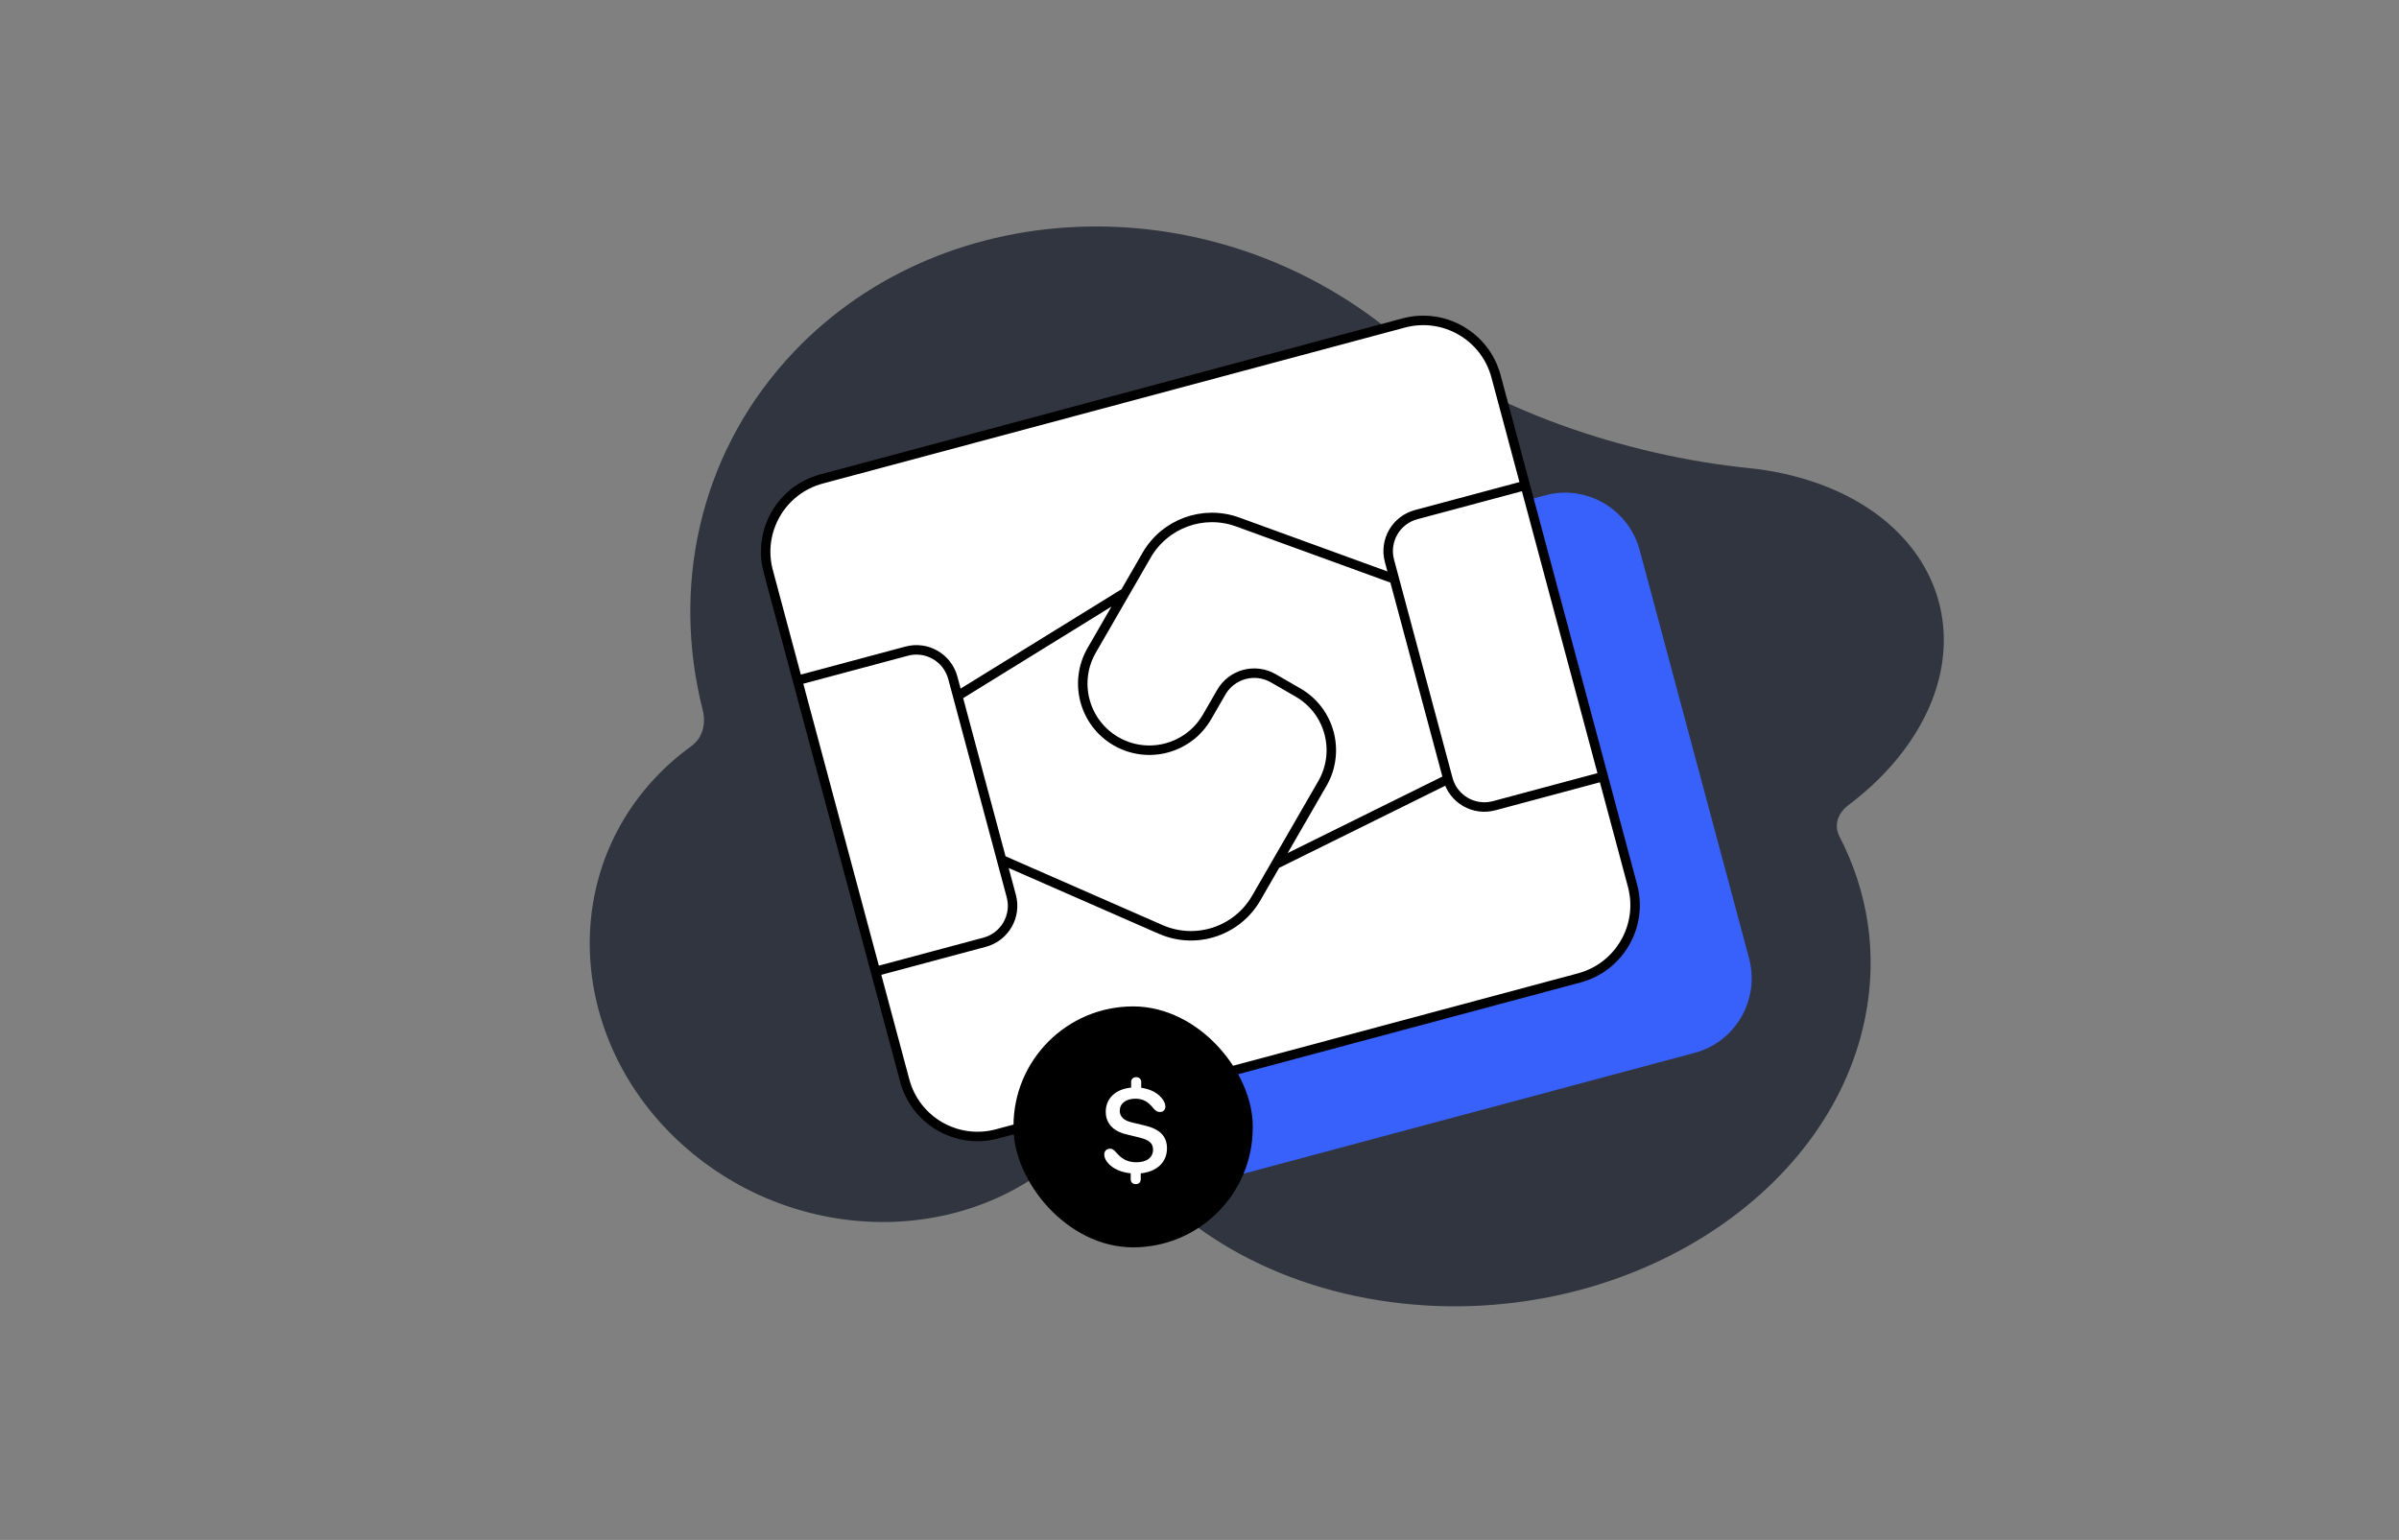 <?xml version="1.0" encoding="UTF-8"?> <svg xmlns="http://www.w3.org/2000/svg" width="405" height="260" viewBox="0 0 405 260" fill="none"><rect x="0" y="0" width="405" height="260" fill="#808080" stroke="none"/> <path fill-rule="evenodd" clip-rule="evenodd" d="M116.927 194.745C137.001 211.252 166.411 209.951 182.626 191.84L182.622 191.844V191.844C184.033 190.274 186.682 190.456 187.826 192.231C197.332 206.981 215.008 217.753 236.884 220.09C273.822 224.036 308.737 202.434 314.875 171.833C317.056 160.988 315.323 150.469 310.535 141.227C310.069 140.309 309.971 139.331 310.249 138.392C310.528 137.454 311.173 136.587 312.121 135.879C315.736 133.149 318.81 130.118 321.274 126.857C334.567 109.322 328.02 89.026 306.638 81.531C302.973 80.246 299.111 79.42 295.159 79.022C274.964 76.987 250.85 69.185 235.173 56.293V56.293C203.874 30.547 158.003 32.581 132.715 60.822C117.867 77.409 113.424 99.352 118.625 119.846C119.259 122.363 118.524 124.671 116.676 126.002C114.194 127.796 111.94 129.824 109.937 132.065C93.723 150.176 96.854 178.238 116.927 194.745Z" fill="#30353F"></path> <path d="M176.617 119.73C175.161 114.295 178.342 108.72 183.722 107.279L261.652 86.397C267.032 84.956 272.574 88.193 274.03 93.628L292.489 162.516C293.945 167.951 290.764 173.526 285.384 174.967L207.454 195.849C202.074 197.29 196.532 194.053 195.076 188.618L176.617 119.73Z" fill="#3861FB"></path> <path d="M244.302 134.367L247.618 136.304C251.89 138.8 253.366 144.307 250.914 148.605L244.697 159.5L267.732 148.054L266.276 142.618C265.328 139.083 264.855 137.315 264.247 135.691C261 127.013 254.532 119.922 246.189 115.891C244.627 115.137 242.911 114.503 239.477 113.235V113.235C234.871 111.534 229.736 113.409 227.298 117.681L224.409 122.746L219.968 130.528C217.516 134.826 218.992 140.333 223.264 142.829C227.537 145.325 232.989 143.864 235.441 139.567L237.344 136.231C238.745 133.775 241.86 132.941 244.302 134.367Z" fill="#3861FB"></path> <path d="M180.573 134.492L195.185 130.576C197.875 129.856 200.646 131.474 201.374 134.192L209.285 163.715C210.013 166.433 208.422 169.22 205.732 169.941L191.12 173.856M277.985 108.39L263.374 112.305C260.684 113.026 259.093 115.813 259.821 118.531L267.732 148.054M267.732 148.054C268.46 150.772 271.231 152.39 273.921 151.67L288.533 147.754M267.732 148.054L266.276 142.618C265.328 139.083 264.855 137.315 264.247 135.691C261 127.013 254.532 119.922 246.189 115.891C244.627 115.137 242.911 114.503 239.477 113.235V113.235C234.871 111.534 229.736 113.409 227.298 117.681L224.409 122.746M267.732 148.054L244.697 159.5M224.409 122.746L219.968 130.528C217.516 134.826 218.992 140.333 223.264 142.829C227.537 145.325 232.989 143.864 235.441 139.567L237.344 136.231C238.745 133.775 241.86 132.941 244.302 134.367L247.618 136.304C251.89 138.8 253.366 144.307 250.914 148.605L244.697 159.5M224.409 122.746L202.033 136.652M207.966 158.795L229.31 168.273C234.026 170.367 239.53 168.557 242.089 164.071L244.697 159.5M207.454 195.849L285.384 174.967C290.764 173.526 293.945 167.951 292.489 162.516L274.03 93.628C272.574 88.193 267.032 84.956 261.652 86.397L183.722 107.279C178.342 108.72 175.161 114.295 176.617 119.73L195.076 188.618C196.532 194.053 202.074 197.29 207.454 195.849Z" stroke="#3861FB" stroke-width="5.76"></path> <path d="M129.695 96.447C127.877 89.662 131.904 82.687 138.689 80.869L236.978 54.533C243.763 52.715 250.738 56.741 252.556 63.527L275.6 149.529C277.418 156.315 273.392 163.289 266.606 165.107L168.318 191.444C161.532 193.262 154.558 189.235 152.74 182.45L129.695 96.447Z" fill="white"></path> <path d="M214.957 114.517L219.13 116.926C224.507 120.03 226.349 126.906 223.245 132.283L215.375 145.914L244.444 131.541L235.391 97.754L208.943 88.132C203.143 86.022 196.665 88.381 193.579 93.726L189.921 100.062L184.299 109.798C181.195 115.176 183.037 122.051 188.415 125.156C193.792 128.261 200.668 126.418 203.772 121.041L206.181 116.868C207.955 113.796 211.884 112.743 214.957 114.517Z" fill="white"></path> <path d="M134.633 114.876L153.063 109.938C156.455 109.029 159.943 111.043 160.852 114.435L170.728 151.293C171.637 154.686 169.623 158.173 166.231 159.082L147.802 164.021M257.494 81.956L239.065 86.894C235.672 87.803 233.659 91.29 234.568 94.683L244.444 131.541M244.444 131.541C245.353 134.934 248.84 136.947 252.233 136.038L270.662 131.1M244.444 131.541L235.391 97.754L208.943 88.132C203.143 86.022 196.665 88.381 193.579 93.726L189.921 100.062M244.444 131.541L215.375 145.914M189.921 100.062L184.299 109.798C181.195 115.176 183.037 122.051 188.415 125.156C193.792 128.261 200.668 126.418 203.772 121.041L206.181 116.868C207.955 113.796 211.884 112.743 214.957 114.517L219.13 116.926C224.507 120.03 226.349 126.906 223.245 132.283L215.375 145.914M189.921 100.062L161.675 117.507M169.082 145.15L195.953 156.924C201.89 159.525 208.833 157.246 212.073 151.633L215.375 145.914M168.318 191.444L266.606 165.107C273.392 163.289 277.418 156.315 275.6 149.529L252.556 63.527C250.738 56.741 243.763 52.715 236.978 54.533L138.689 80.869C131.904 82.687 127.877 89.662 129.695 96.447L152.74 182.45C154.558 189.235 161.532 193.262 168.318 191.444Z" stroke="black" stroke-width="1.152"></path> <path d="M134.634 114.876L153.064 109.938C156.456 109.029 159.943 111.043 160.853 114.435L170.729 151.293C171.638 154.686 169.624 158.173 166.232 159.082L147.803 164.021M257.495 81.956L239.066 86.894C235.673 87.803 233.66 91.29 234.569 94.683L244.445 131.541M244.445 131.541C245.354 134.934 248.841 136.947 252.234 136.038L270.663 131.1M244.445 131.541L235.392 97.754L208.944 88.132C203.144 86.022 196.666 88.381 193.58 93.726L189.922 100.062M244.445 131.541L215.376 145.914M189.922 100.062L184.3 109.798C181.196 115.176 183.038 122.051 188.415 125.156C193.793 128.261 200.669 126.418 203.773 121.041L206.182 116.868C207.956 113.796 211.885 112.743 214.958 114.517L219.131 116.926C224.508 120.03 226.35 126.906 223.246 132.283L215.376 145.914M189.922 100.062L161.676 117.507M169.083 145.15L195.954 156.924C201.891 159.525 208.834 157.246 212.074 151.633L215.376 145.914M168.319 191.444L266.607 165.107C273.393 163.289 277.419 156.315 275.601 149.529L252.557 63.527C250.739 56.741 243.764 52.715 236.979 54.533L138.69 80.869C131.905 82.687 127.878 89.662 129.696 96.447L152.741 182.45C154.559 189.235 161.533 193.262 168.319 191.444Z" stroke="black" stroke-width="1.6"></path> <rect x="171.1" y="169.919" width="40.386" height="40.68" rx="20.193" fill="black"></rect> <path d="M191.743 199.926C192.224 199.926 192.579 199.654 192.579 199.069V198.107C195.317 197.825 197.011 196.215 197.011 193.874C197.011 191.857 195.809 190.623 193.258 190.027L191.043 189.494C189.715 189.191 189.036 188.501 189.036 187.54C189.036 186.338 190.06 185.502 191.649 185.502C192.913 185.502 193.771 185.951 194.68 187.08C195.108 187.582 195.412 187.749 195.83 187.749C196.352 187.749 196.739 187.394 196.739 186.84C196.739 186.265 196.384 185.606 195.777 185.031C195.025 184.3 193.906 183.829 192.663 183.662V182.721C192.663 182.136 192.286 181.864 191.806 181.864C191.325 181.864 190.959 182.136 190.959 182.721V183.631C188.346 183.871 186.674 185.439 186.674 187.697C186.674 189.641 187.896 190.989 190.175 191.522L192.422 192.076C194 192.463 194.659 193.059 194.659 194.083C194.659 195.41 193.624 196.236 191.826 196.236C190.457 196.236 189.412 195.734 188.461 194.605C187.97 194.052 187.75 193.947 187.395 193.947C186.83 193.947 186.423 194.313 186.423 194.93C186.423 195.546 186.809 196.215 187.468 196.78C188.294 197.501 189.527 197.971 190.886 198.096V199.069C190.886 199.654 191.252 199.926 191.743 199.926Z" fill="white"></path> </svg> 